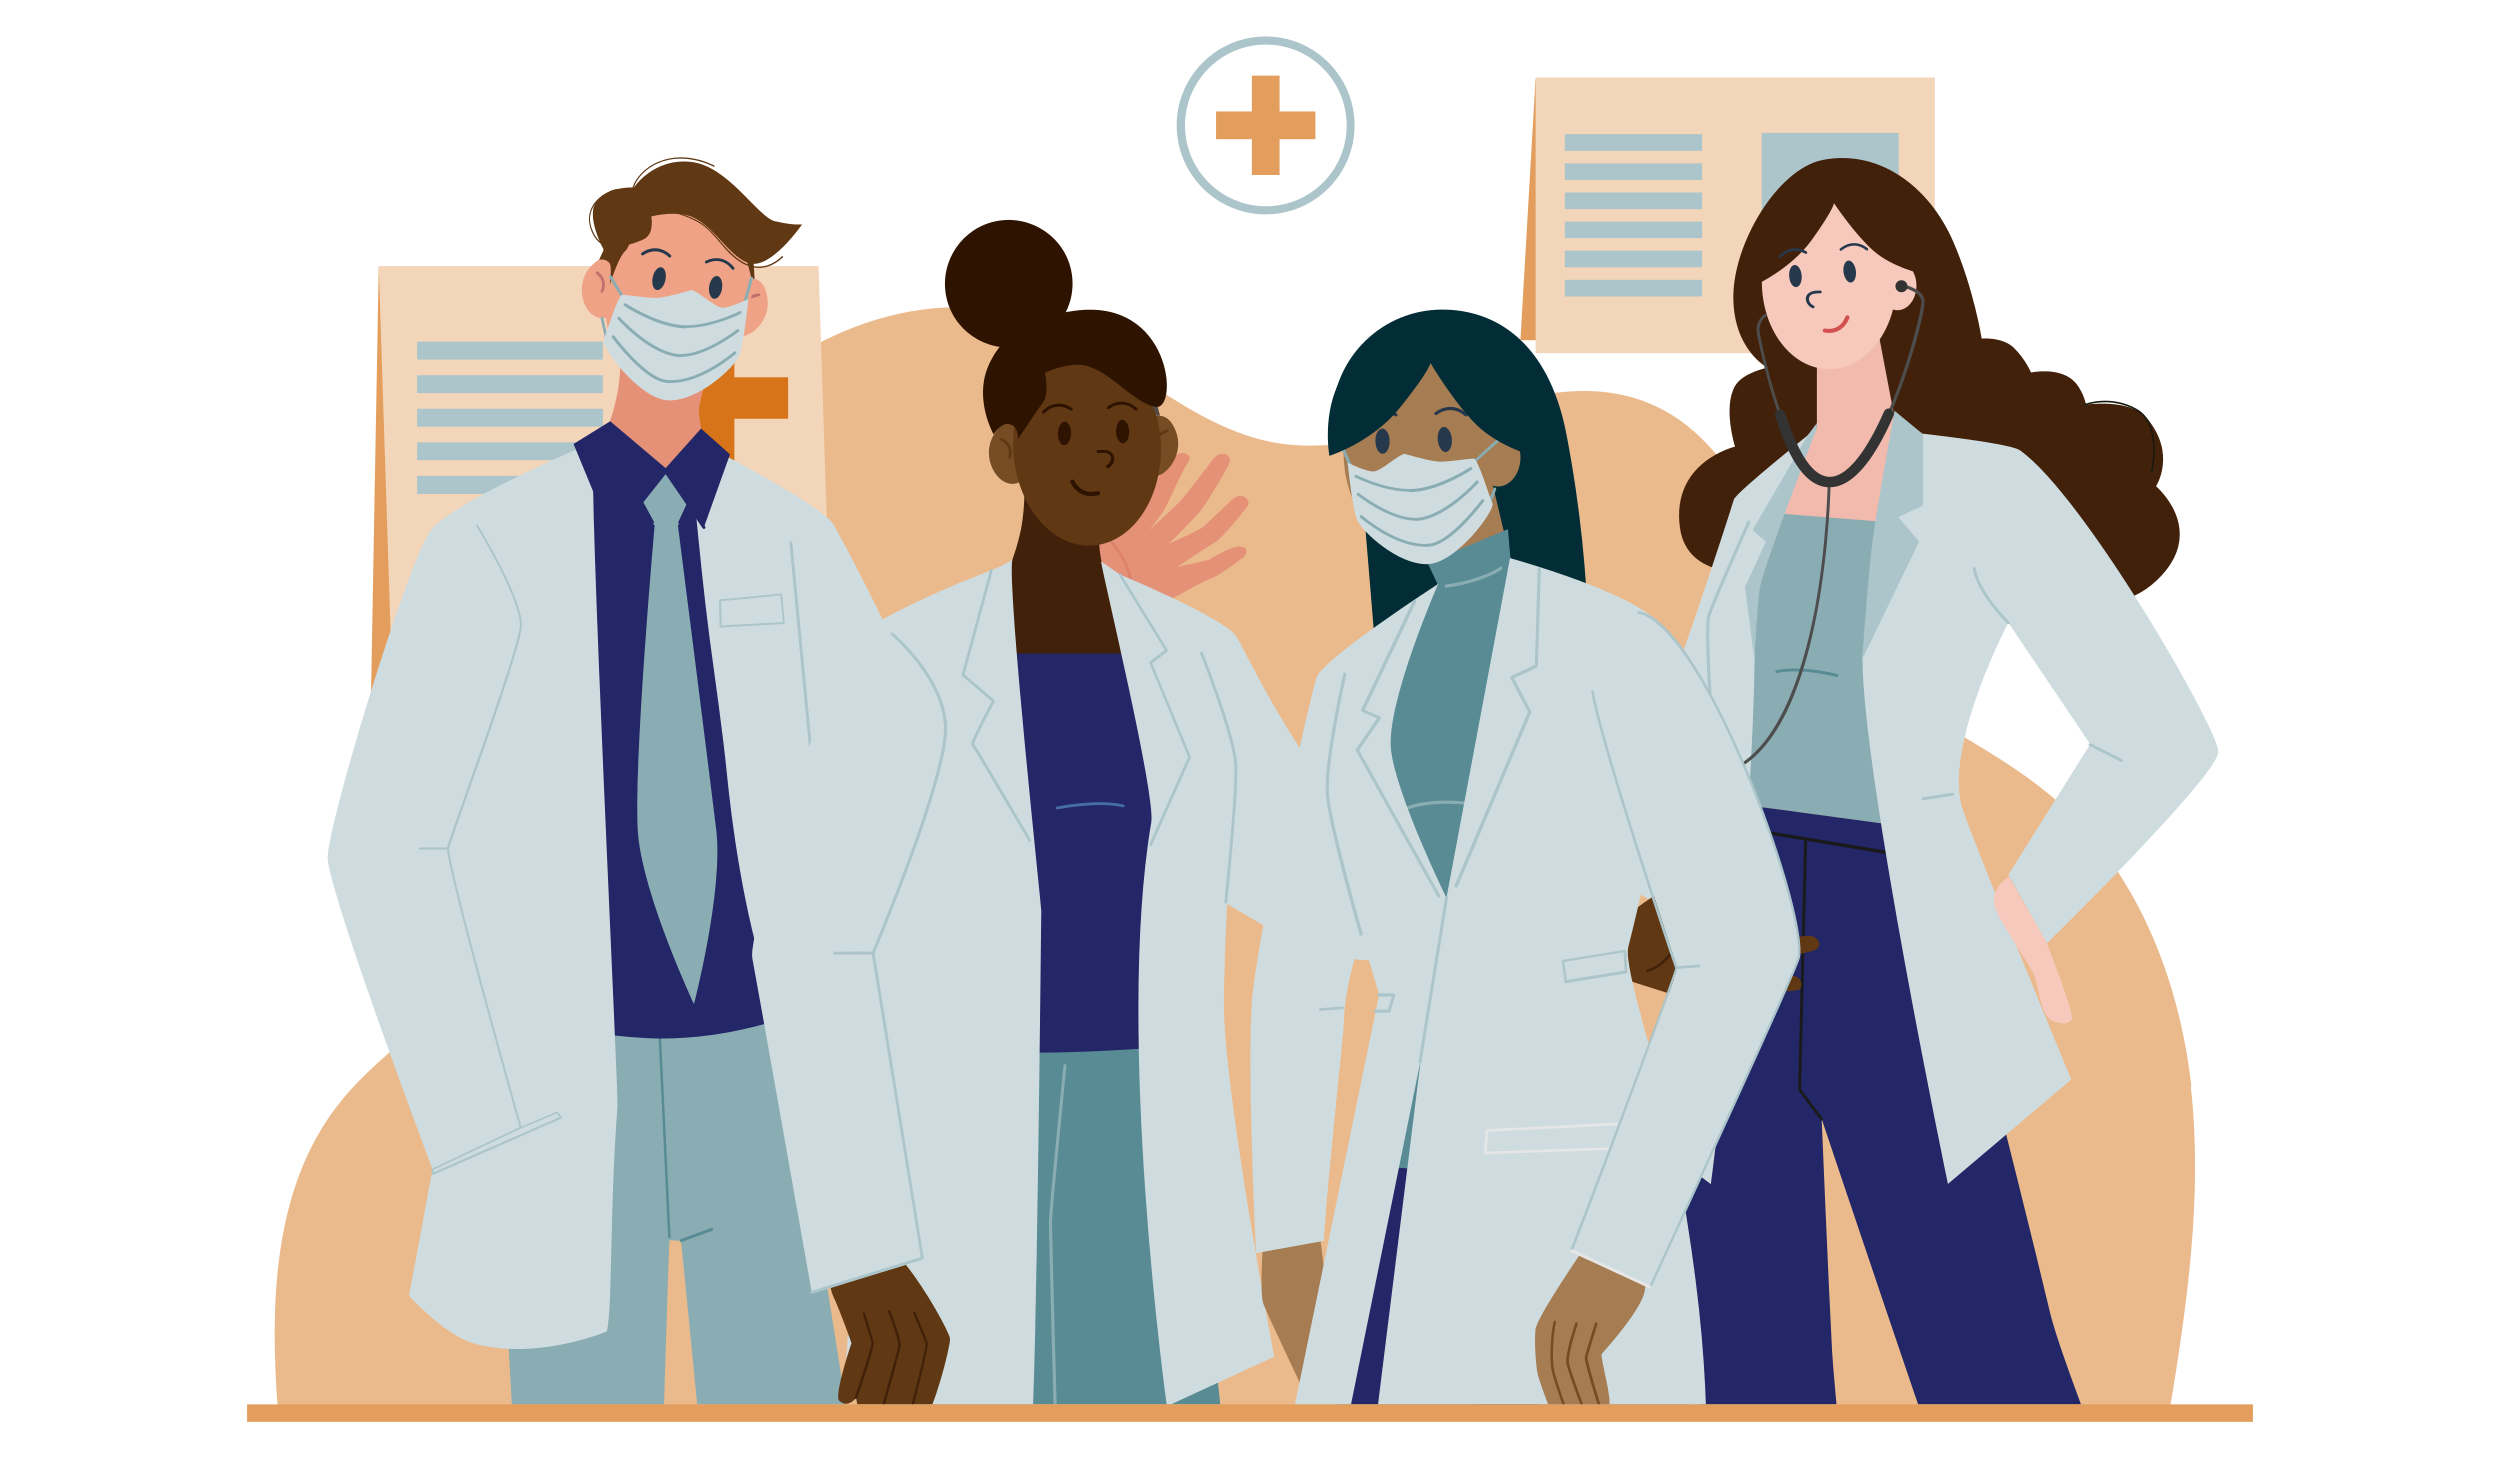 <?xml version="1.0" encoding="UTF-8"?> <svg xmlns="http://www.w3.org/2000/svg" xmlns:xlink="http://www.w3.org/1999/xlink" id="Layer_1" version="1.1" viewBox="0 0 1200 700"><defs><style> .st0 { fill: none; } .st1 { fill: #603813; } .st2 { fill: #dd8468; } .st3 { fill: gray; } .st4 { fill: #e59177; } .st5 { fill: #d35050; } .st6 { fill: #e6e6e6; } .st7 { fill: #d77419; } .st8 { fill: #efa286; } .st9 { fill: #f2baad; } .st10 { fill: #a67c52; } .st11 { fill: #534741; } .st12 { fill: #ebba8c; } .st13 { fill: #232667; } .st14 { fill: #4d4d4d; } .st15 { fill: #466da5; } .st16 { fill: #c1706c; } .st17 { fill: #c1e5e1; } .st18 { clip-path: url(#clippath-1); } .st19 { clip-path: url(#clippath-3); } .st20 { clip-path: url(#clippath-4); } .st21 { clip-path: url(#clippath-2); } .st22 { clip-path: url(#clippath-7); } .st23 { clip-path: url(#clippath-6); } .st24 { clip-path: url(#clippath-5); } .st25 { fill: #fff; } .st26 { fill: #588b94; } .st27 { fill: #181a0f; } .st28 { fill: #022d36; } .st29 { fill: #2d1300; } .st30 { fill: #8aadb4; } .st31 { fill: #754c24; } .st32 { fill: #26384c; } .st33 { fill: #f3d5ba; } .st34 { fill: #293462; } .st35 { fill: #e39e5e; } .st36 { fill: #f7c9bc; } .st37 { fill: #42210b; } .st38 { fill: #abc5ca; } .st39 { fill: #cfdcdf; } .st40 { fill: #333; } .st41 { fill: #1a1a1a; } .st42 { clip-path: url(#clippath); } </style><clipPath id="clippath"><rect class="st0" x="118.6" y="17.5" width="962.8" height="656.6"></rect></clipPath><clipPath id="clippath-1"><rect class="st0" x="118.6" y="17.5" width="962.8" height="656.6"></rect></clipPath><clipPath id="clippath-2"><rect class="st0" x="118.6" y="17.5" width="962.8" height="656.6"></rect></clipPath><clipPath id="clippath-3"><rect class="st0" x="118.6" y="17.5" width="962.8" height="656.6"></rect></clipPath><clipPath id="clippath-4"><rect class="st0" x="118.6" y="17.5" width="962.8" height="656.6"></rect></clipPath><clipPath id="clippath-5"><rect class="st0" x="118.6" y="17.5" width="962.8" height="656.6"></rect></clipPath><clipPath id="clippath-6"><rect class="st0" x="118.6" y="17.5" width="962.8" height="656.6"></rect></clipPath><clipPath id="clippath-7"><rect class="st0" x="118.6" y="17.5" width="962.8" height="656.6"></rect></clipPath></defs><path class="st12" d="M1051.9,521.8c-5.8-52.2-26.5-104.6-66.3-138.8-32.7-28.1-76.4-42.6-104.8-75.1-31.6-36.2-42.5-92.5-86-112.9-56.3-26.4-120.8,27.9-182.1,17.6-43-7.3-74.8-44.8-116.1-59-56.9-19.6-121.6,10.2-159.6,56.8-38,46.6-54.6,106.7-67.6,165.4-5.7,25.8-11.2,52.4-25.7,74.4-21.3,32.4-59.1,50.6-82.5,81.5-30.2,40-31.6,94.4-27.9,144.5l907.9,2.2c8.6-51.8,16.2-104.5,10.4-156.7h0Z"></path><path class="st38" d="M607.5,102.9c-23.5,0-42.7-19.2-42.7-42.7s19.1-42.7,42.7-42.7,42.7,19.2,42.7,42.7-19.2,42.7-42.7,42.7h0Z"></path><path class="st25" d="M646.4,60.2c0,21.5-17.4,38.8-38.8,38.8s-38.8-17.4-38.8-38.8,17.4-38.8,38.8-38.8,38.8,17.4,38.8,38.8h0Z"></path><polygon class="st35" points="631.4 53.5 614.2 53.5 614.2 36.3 600.9 36.3 600.9 53.5 583.7 53.5 583.7 66.8 600.9 66.8 600.9 84 614.2 84 614.2 66.8 631.4 66.8 631.4 53.5 631.4 53.5"></polygon><polygon class="st35" points="181.8 127.7 177.8 348.7 239.3 354.4 181.8 127.7 181.8 127.7"></polygon><polygon class="st33" points="400.4 359 189.3 359 181.8 127.7 392.9 127.7 400.4 359 400.4 359"></polygon><polygon class="st38" points="200.2 164 200.2 172.6 289.4 172.6 289.4 164 200.2 164 200.2 164"></polygon><polygon class="st38" points="200.2 188.7 289.4 188.7 289.4 180.1 200.2 180.1 200.2 188.7 200.2 188.7"></polygon><polygon class="st38" points="200.2 204.8 289.4 204.8 289.4 196.2 200.2 196.2 200.2 204.8 200.2 204.8"></polygon><polygon class="st38" points="200.2 220.9 289.4 220.9 289.4 212.3 200.2 212.3 200.2 220.9 200.2 220.9"></polygon><polygon class="st38" points="200.2 237.1 289.4 237.1 289.4 228.4 200.2 228.4 200.2 237.1 200.2 237.1"></polygon><polygon class="st17" points="327.3 267.5 327.3 276.2 378.5 276.2 378.5 267.5 327.3 267.5 327.3 267.5"></polygon><polygon class="st17" points="327.3 292.3 378.5 292.3 378.5 283.7 327.3 283.7 327.3 292.3 327.3 292.3"></polygon><polygon class="st17" points="327.3 308.4 378.5 308.4 378.5 299.8 327.3 299.8 327.3 308.4 327.3 308.4"></polygon><polygon class="st17" points="327.3 324.5 378.5 324.5 378.5 315.9 327.3 315.9 327.3 324.5 327.3 324.5"></polygon><polygon class="st17" points="327.3 340.6 378.5 340.6 378.5 332 327.3 332 327.3 340.6 327.3 340.6"></polygon><polygon class="st7" points="378.3 181.1 352.5 181.1 352.5 155.4 332.6 155.4 332.6 181.1 306.9 181.1 306.9 201 332.6 201 332.6 226.7 352.5 226.7 352.5 201 378.3 201 378.3 181.1 378.3 181.1"></polygon><polygon class="st17" points="206 276.2 206 278.5 216.3 278.5 216.3 276.2 206 276.2 206 276.2"></polygon><polygon class="st17" points="206 291.1 216.3 291.1 216.3 288.8 206 288.8 206 291.1 206 291.1"></polygon><polygon class="st17" points="206 303.8 216.3 303.8 216.3 301.5 206 301.5 206 303.8 206 303.8"></polygon><polygon class="st17" points="206 316.4 216.3 316.4 216.3 314.1 206 314.1 206 316.4 206 316.4"></polygon><polygon class="st17" points="206 329.1 216.3 329.1 216.3 326.8 206 326.8 206 329.1 206 329.1"></polygon><polygon class="st17" points="206 341.7 216.3 341.7 216.3 339.4 206 339.4 206 341.7 206 341.7"></polygon><path class="st17" d="M296.2,271.6h-63.1c-2.2,0-4.1,1.8-4.1,4.1v1c0,2.2,1.8,4.1,4.1,4.1h63.1c2.2,0,4.1-1.8,4.1-4.1v-1c0-2.2-1.8-4.1-4.1-4.1h0Z"></path><path class="st17" d="M296.2,284.3h-63.1c-2.2,0-4.1,1.8-4.1,4.1v1c0,2.2,1.8,4.1,4.1,4.1h63.1c2.2,0,4.1-1.8,4.1-4.1v-1c0-2.2-1.8-4.1-4.1-4.1h0Z"></path><path class="st17" d="M296.2,297.1h-63.1c-2.2,0-4.1,1.8-4.1,4.1v1c0,2.2,1.8,4.1,4.1,4.1h63.1c2.2,0,4.1-1.8,4.1-4.1v-1c0-2.2-1.8-4.1-4.1-4.1h0Z"></path><path class="st17" d="M296.2,309.9h-63.1c-2.2,0-4.1,1.8-4.1,4.1v1c0,2.2,1.8,4.1,4.1,4.1h63.1c2.2,0,4.1-1.8,4.1-4.1v-1c0-2.2-1.8-4.1-4.1-4.1h0Z"></path><path class="st17" d="M296.2,322.7h-63.1c-2.2,0-4.1,1.8-4.1,4.1v1c0,2.2,1.8,4.1,4.1,4.1h63.1c2.2,0,4.1-1.8,4.1-4.1v-1c0-2.2-1.8-4.1-4.1-4.1h0Z"></path><path class="st17" d="M296.2,335.4h-63.1c-2.2,0-4.1,1.8-4.1,4.1v1c0,2.2,1.8,4.1,4.1,4.1h63.1c2.2,0,4.1-1.8,4.1-4.1v-1c0-2.2-1.8-4.1-4.1-4.1h0Z"></path><polygon class="st35" points="737.1 37.2 729.8 163.3 747.4 163.3 737.1 37.2 737.1 37.2"></polygon><polygon class="st33" points="928.7 169.5 737.1 169.5 737.1 37.2 928.7 37.2 928.7 169.5 928.7 169.5"></polygon><polygon class="st38" points="751.1 64.4 751.1 72.4 817 72.4 817 64.4 751.1 64.4 751.1 64.4"></polygon><polygon class="st38" points="751.1 86.4 817 86.4 817 78.4 751.1 78.4 751.1 86.4 751.1 86.4"></polygon><polygon class="st38" points="751.1 100.4 817 100.4 817 92.4 751.1 92.4 751.1 100.4 751.1 100.4"></polygon><polygon class="st38" points="751.1 114.3 817 114.3 817 106.4 751.1 106.4 751.1 114.3 751.1 114.3"></polygon><polygon class="st38" points="751.1 128.3 817 128.3 817 120.3 751.1 120.3 751.1 128.3 751.1 128.3"></polygon><polygon class="st38" points="751.1 142.3 817 142.3 817 134.3 751.1 134.3 751.1 142.3 751.1 142.3"></polygon><polygon class="st38" points="911.4 142.9 845.6 142.9 845.6 63.8 911.4 63.8 911.4 142.9 911.4 142.9"></polygon><g class="st42"><g><path class="st25" d="M359.3,434.1s2.2,62.4,16.6,70.8c14.4,8.5,98,36.4,98,36.4l-49.4-104.7-65.2-2.5h0Z"></path><path class="st30" d="M243.3,508.8s-2.6,75.8-.2,119.7c2.4,43.9,8.5,142.4,7.8,167.7-.6,25.3-4.3,197.7-4.3,197.7,0,0,22,8.8,33.8,10.2,11.8,1.4,34-6.7,34-6.7,0,0,3.7-200.1,2.9-235.4-.8-35.3,4-166.7,4-166.7l5.6.3s12.4,123.8,16.1,168.5c3.6,44.7,9.9,230.7,9.9,230.7,0,0,19.9,11,35.7,11.1,15.8,0,36.8-9.6,36.8-9.6,0,0-10.2-224.6-10.7-253.7-.5-29.2-39.9-259.1-39.9-259.1l-15.3-27.4-97.4,33.8-18.8,19h0Z"></path></g></g><path class="st26" d="M326.8,596.2c-.2,0-.5-.2-.5-.5,0-.4,0-.7.4-.9l14.8-5.4c.3-.1.7,0,.7.5,0,.4,0,.7-.4.9l-14.8,5.4c0,0-.1,0-.2,0h0Z"></path><path class="st26" d="M321.3,594.4c-.3,0-.5-.3-.6-.6l-4.6-96.1c0-.4.2-.7.6-.7.3,0,.6.3.6.6l4.6,96.1c0,.4-.2.7-.6.7h0Z"></path><path class="st13" d="M284.9,214.5l-15.6,15.8v263.4s30,4.8,48.3,4.8c34.2,0,61.3-10.9,61.3-10.9,0,0-26.1-64.7-25.7-89.1.3-21,28.5-75.5,28.5-75.5l-49.7-95.4-26.4-3.9-20.7-9.1h0Z"></path><path class="st39" d="M284.9,214.5l-2.9-1.1s-64.4,27.2-75.3,41.3c-10.9,14.1-51,145.3-49.4,158.1,2.8,22.3,50.3,148.5,50.3,148.5-3,16.7-11.3,60.7-11.3,60.7,0,0,17.2,18.8,30.6,22.7,30.1,8.8,64.4-5.6,64.4-5.6,2.8-12.1,1.2-57.8,5.1-108,.5-7.1-14.2-301.8-11.5-316.5h0Z"></path><path class="st8" d="M299.3,129.2s-6.3-12.3-16.2-.7,1.1,32.4,13,20.8c12-11.6,3.2-20.1,3.2-20.1h0Z"></path><path class="st16" d="M288.9,140.5c0,0-.2,0-.3,0-.3-.2-.5-.6-.3-.9,1.4-3.1.7-6-2-8-.3-.2-.4-.7-.2-1s.7-.4,1-.2c3.2,2.4,4.1,6,2.5,9.7-.1.2-.4.4-.6.4h0Z"></path><path class="st8" d="M354.4,135.2s12-7,14,8.1c2.1,15.1-18.3,26.8-22.2,10.5-3.9-16.2,8.1-18.6,8.1-18.6h0Z"></path><path class="st16" d="M355.3,151.9h0c-.4,0-.7-.3-.7-.7.3-5.6,3.8-9.5,9.5-10.4.4,0,.7.2.8.6s-.2.7-.6.8c-5,.8-8.1,4.1-8.3,9.1,0,.4-.3.7-.7.7h0Z"></path><path class="st4" d="M327.4,225.3l11.4-9.1s-4.2-16.9-3.2-21.1c1.1-4.2,6-26.1,6-26.1l-43.7-6s.7,14.8-1.8,27.1c-2.5,12.3-7.8,23.6-7.8,23.6l8,11.5h31,0Z"></path><path class="st8" d="M360.2,146.9c-3.7,25.5-22.1,44-41.2,41.3-19.1-2.7-31.5-25.7-27.9-51.2,3.7-25.5,22.1-44,41.2-41.3,19.1,2.7,31.5,25.7,27.9,51.2h0Z"></path><polygon class="st1" points="360.7 133.6 357 118.9 361.2 117.1 362.2 133.9 360.7 133.6 360.7 133.6"></polygon><path class="st4" d="M513.6,283.4s-.4-20.5,5.9-32.3c5.6-10.4,8.2-20.2,9.7-20.8,3.7-1.6,9.7.7,2.8,17.4-.8,1.8-2.1,8.3-2.1,8.3,0,0,20.7-16.3,22.6-20.8s9.7-14.6,11.6-16.4c3.3-3.1,9.1-.5,6.1,3.2-1.1,1.3-8.3,16.3-10.1,20.3-1.8,4-8.6,12.3-8.6,12.3,0,0,14.6-13.2,16.4-15.6.8-1.1,11.1-14,14.2-18.4,3.5-4.9,10.4-2.8,7.6,2.8-1.6,3.1-10.5,18.1-13.2,21.5-2.7,3.4-15.3,16-15.3,16,0,0,14.9-6.4,16.7-8.3s9.6-8.9,13.2-12.5c4.9-4.9,9.3.1,8,2.3s-12.8,16.3-15.7,17.8-18.1,11.8-18.1,11.8c0,0,14-2.8,15.3-3.5s10.4-6.6,15-6.1c4.5.5,2.3,4.8,1,5.4s-11.3,8.7-15.7,10-47.8,26.4-47.8,26.4l-19.5-20.7h0Z"></path><path class="st2" d="M540.7,291.7c0,0-.2,0-.3,0-.3-.2-.5-.6-.3-.9,8-17.4-10.1-33.1-10.2-33.2-.3-.2-.3-.7,0-1,.2-.3.7-.3,1,0,.2.2,19,16.5,10.6,34.8-.1.2-.4.4-.6.4h0Z"></path><path class="st39" d="M509.8,276.1l-68.6,58.8c-17.9-40.7-38.5-78.6-41.1-83.1-5.7-9.5-62-38.4-62-38.4l-7.4,3.2c1.2,8.4,2.1,16.8,2.9,25.2,2.1,21.5,4.2,43,7,64.4,2.9,22,6.2,44,8.4,66.1,2,20,7.5,65.1,20.1,102.9l55.3-38.7-1.2-50.3c6.4,7.9,13.7,15.1,20,16.3,18.1,3.5,95.8-97.2,95.8-97.2l-29.2-29.2h0Z"></path><path class="st38" d="M390.7,377.1c-.4,0-.7-.3-.7-.6l-11.1-116c0-.4.2-.7.6-.8.4,0,.7.2.8.6l11.1,116c0,.4-.2.7-.6.8h0Z"></path><path class="st30" d="M314.3,251.3s-10.7,119.3-8,149.5c2.8,30.2,26.8,81.2,26.8,81.2,0,0,14.2-54.5,10.7-83.6-3.5-29.2-18.5-147-18.5-147l-5.8-9.2-5.2,9.2h0Z"></path><path class="st30" d="M306.3,236.5l8,14.7s3.8-2.2,5.9-1.6c2.1.7,5.1,1.6,5.1,1.6l8.1-17.5-13.5-8.4-13.5,11.2h0Z"></path><path class="st30" d="M325.3,252c-.1,0-.3,0-.4-.1-5.2-4-9.9-.2-10.1,0-.3.2-.7.2-1,0-.2-.3-.2-.7,0-1,0,0,5.8-4.6,11.8,0,.3.2.4.7.1,1-.1.2-.3.3-.6.3h0Z"></path><path class="st1" d="M287.5,124.7s3.3-.9,5.2,1.8c1.1,1.7,0,10.1,0,10.1,0,0,4.1-13.2,7.4-16.1,3.3-2.9,4.2-15.3,4.2-15.3l-6.6-2.4-10.1,21.8h0Z"></path><path class="st1" d="M372.2,106.3c-8.6-2-22.5-26.7-40.6-28.6-18.1-1.9-27.3,12.3-27.3,12.3,0,0-11.9-.8-17.8,6.4s3.5,23.9,3.5,23.9c0,0,15.9-3.1,20-6.1,4.1-3,2.6-10.3,2.6-10.3,0,0,9.1-2.4,16.7-.7,12.5,2.8,19.8,19.8,30.2,23.1,10.4,3.4,25.5-18.6,25.5-18.6,0,0-4.2.6-12.8-1.5h0Z"></path><polygon class="st13" points="292.9 202.2 319.5 224.7 336.5 205.7 350.4 218.1 337.8 253.3 319.4 226.6 294.1 258.6 275.3 213.1 292.9 202.2 292.9 202.2"></polygon><path class="st13" d="M294.1,259.3c-.2,0-.3,0-.4-.2-.3-.2-.3-.7-.1-1l25.4-32.1c.1-.2.3-.3.6-.3.2,0,.4.1.6.3l18.3,26.8c.2.3.1.7-.2,1-.3.2-.7.1-1-.2l-17.8-26-24.8,31.3c-.1.2-.3.3-.5.3h0Z"></path><path class="st1" d="M375.8,123c-.1-.1-.4-.1-.5,0-3.1,3.1-6.9,4.8-10.6,5-4.9.2-10-2.5-15.2-8-1.2-1.3-2.3-2.6-3.5-3.9-2.7-3.2-5.6-6.5-9.1-8.9-1.7-1.2-3.7-2.2-6.4-3.3-2.6-1.1-6-2.3-9.7-2.6-3.7-.2-7.1.7-9.6,2.5-.2.1-.2.3,0,.5s.3.2.5,0c2.4-1.8,5.6-2.6,9.2-2.4,3.5.2,6.9,1.5,9.4,2.5,2.6,1.1,4.6,2.1,6.2,3.2,3.5,2.3,6.3,5.6,9,8.8,1.1,1.3,2.3,2.7,3.5,4,5.1,5.5,10.3,8.2,15.3,8.2h.4c3.9-.1,7.8-1.9,11.1-5.1.1-.1.1-.4,0-.5h0Z"></path><path class="st1" d="M342.5,80.1c.2,0,.4,0,.5-.2,0-.2,0-.4-.2-.5-6.4-3.1-13-4.4-19.1-3.7-6.9.7-13.1,4-17.1,8.9-1.7,2.1-2.8,4.3-3.3,6.5,0,.2,0,.4.3.4h0c.2,0,.3-.1.3-.3.5-2.1,1.5-4.2,3.1-6.2,3.9-4.8,9.9-8,16.6-8.7,6-.6,12.5.6,18.8,3.6h0Z"></path><path class="st1" d="M293,91.7c-2.9,1.2-5.4,3-7.2,5.1-2,2.4-3.1,5.4-3.1,8.3,0,1.9.4,3.8,1.3,6s3,5.9,6.7,6.9h0c.2,0,.3-.1.3-.3,0-.2,0-.4-.2-.4-3.5-.9-5.4-4.4-6.3-6.5-.9-2.1-1.3-3.9-1.3-5.7,0-2.7,1.1-5.5,2.9-7.8,1.7-2.1,4.1-3.8,6.9-5,1.6-.7,5.7-2,8.6.2.2.1.4,0,.5,0,.1-.2,0-.4,0-.5-3.2-2.4-7.6-1-9.3-.3h0Z"></path><path class="st32" d="M319.4,134.4c-.6,3-2.5,5.1-4.2,4.8-1.7-.4-2.5-3.1-1.9-6.1s2.5-5.1,4.2-4.8c1.7.4,2.5,3.1,1.9,6.1h0Z"></path><path class="st32" d="M346.6,138.4c-.4,3-2.2,5.3-3.9,5-1.7-.2-2.7-2.9-2.3-5.9.4-3,2.2-5.3,3.9-5,1.7.2,2.7,2.9,2.3,5.9h0Z"></path><path class="st32" d="M333.4,153.5c-.3,0-.5-.2-.7-.4-.1-.4,0-.8.4-.9,1-.4,1.8-1,2.3-1.8.5-.8.5-1.8.2-2.6-.5-.9-1.6-1.4-2.2-1.5-.7-.2-1.4-.3-2.2-.4-.3,0-.7,0-1-.1-.4,0-.7-.4-.6-.8s.4-.6.8-.6c.3,0,.6,0,.9.1.8,0,1.6.2,2.4.4,1.4.4,2.5,1.2,3.1,2.2.6,1.2.6,2.7-.2,3.9-.6,1-1.7,1.9-3,2.4,0,0-.2,0-.2,0h0Z"></path><path class="st32" d="M321.6,123.7c-.2,0-.3,0-.5-.2-3.6-3.4-8.2-3.8-12.3-1-.3.2-.7.1-1-.2s-.1-.7.2-1c4.6-3.2,9.9-2.8,14,1.1.3.3.3.7,0,1-.1.1-.3.2-.5.2h0Z"></path><path class="st5" d="M325.6,165.4c-5.2,0-9.2-3-10.7-8.3-.2-.6.2-1.1.7-1.3.6-.2,1.1.2,1.3.7,1.4,4.7,5,7.2,9.8,6.7.6,0,1.1.4,1.1.9,0,.6-.4,1.1-.9,1.1-.4,0-.8,0-1.2,0h0Z"></path><path class="st32" d="M351.8,129.5c-.2,0-.4,0-.5-.3-3.1-4-7.6-5-12-2.8-.3.2-.8,0-.9-.3s0-.8.3-.9c5.1-2.5,10.2-1.3,13.7,3.2.2.3.2.7-.1,1-.1,0-.3.1-.4.1h0Z"></path><path class="st30" d="M291.5,165h0c-.3,0-.5-.2-.6-.5l-2.6-11.6c0-.4.2-.7.5-.8.4,0,.7.2.8.5l2.1,9.5,7.6-17.5-6.9-11.4c-.2-.3,0-.8.2-1s.8,0,1,.2l7,11.7c.1.2.1.4,0,.6l-8.6,19.8c-.1.3-.4.4-.6.4h0Z"></path><path class="st30" d="M357,147.8c0,0-.1,0-.2,0-.4,0-.6-.5-.5-.9l3.7-13.5c0-.4.5-.6.9-.5.4,0,.6.5.5.9l-3.7,13.5c0,.3-.4.5-.7.5h0Z"></path><path class="st39" d="M331.3,139.3c2.8-.7,11.7,8.4,15.6,8.4s12.3-4.2,12.3-4.2c0,0-2.2,23.6-5,28.5-2.8,4.9-18.6,20.2-32.9,20.2-14.3,0-33-26.2-31.6-29.1,1.4-2.9,6.9-21.5,9-21.6,2.1,0,11.9,1.6,16.4,1.5,4.5-.2,12.2-2.5,16.3-3.6h0Z"></path><path class="st30" d="M329.7,157.6c-1,0-2,0-3-.1-12.9-1.3-26.4-10.2-27-10.6-.3-.2-.4-.6-.2-1,.2-.3.6-.4,1-.2.1,0,13.8,9.1,26.3,10.3,12.5,1.2,28-6.5,28.2-6.6.3-.2.8,0,.9.3.2.3,0,.8-.3.9-.6.3-13.7,6.8-25.9,6.8h0Z"></path><path class="st30" d="M326.9,171.4c-.9,0-1.8,0-2.7-.2-13.3-2.1-27.2-17.4-27.7-18-.3-.3-.2-.7,0-1,.3-.3.7-.2,1,0,.1.2,14.1,15.6,26.9,17.6,12,1.9,29.2-11.5,29.3-11.7.3-.2.7-.2,1,.1s.2.7-.1,1c-.7.5-15.5,12.1-27.7,12.1h0Z"></path><path class="st30" d="M322.3,183.9c-1,0-2,0-2.9-.2-10.6-1.4-25-20.8-25.6-21.6-.2-.3-.2-.7.1-1s.7-.2,1,.1c.1.2,14.7,19.7,24.7,21.1,14.7,2,32.6-13.3,32.7-13.5.3-.2.7-.2,1,0s.2.7,0,1c-.7.6-16.3,14-30.9,14h0Z"></path><path class="st38" d="M208.1,561.6v1.1l60.5-26.5-1.5-1.7-17.1,7.2-42,19.9h0ZM207.6,563.8c0,0-.2,0-.2,0-.1,0-.2-.2-.2-.4v-2.1c0-.2.1-.3.3-.4l41.9-19.9c-2.6-9.1-36.2-128.3-34.8-134.4.5-1.9,3.8-11.3,8.4-24.3,10.3-29.1,25.8-73,26.5-81.7.9-12.4-20.8-48-21-48.3-.1-.2,0-.5.2-.6.2-.1.5,0,.6.2.9,1.5,22.1,36.2,21.2,48.9-.6,8.8-16.2,52.8-26.5,82-4.4,12.5-7.9,22.4-8.4,24.2-1.1,4.7,22.1,89.3,34.7,133.8l16.9-7.2c.2,0,.4,0,.5.1l2.1,2.5c0,.1.1.3,0,.4s-.1.3-.3.3l-61.7,27.1c0,0-.1,0-.2,0h0Z"></path><path class="st38" d="M346.1,288.6l.3,11.6,29.4-1.6-1.2-12.8-28.5,2.8h0ZM345.9,301.2c-.1,0-.2,0-.3-.1,0,0-.1-.2-.2-.3l-.3-12.6c0-.2.2-.4.4-.5l29.4-2.8c.1,0,.2,0,.3.1,0,0,.2.2.2.3l1.3,13.7c0,.1,0,.2-.1.3,0,0-.2.2-.3.2l-30.4,1.7h0,0Z"></path><path class="st38" d="M215,407.8h-13.5c-.3,0-.5-.2-.5-.5s.2-.5.5-.5h13.5c.3,0,.5.2.5.5s-.2.5-.5.5h0Z"></path><path class="st36" d="M682.5,284.3s-14.3-16.9-13.6-21.1c.8-4.1,8.1-1.5,9.4,0s13.9,17.6,13.9,17.6l-9.8,3.5h0Z"></path><path class="st36" d="M671.1,309.5s18.8,15.3,26.8,20.3c7.9,5,10.1,3,10.1,3l11.8-14.4-6-19.7-22.4-13-16.4,9.5-3.8,14.4h0Z"></path><path class="st37" d="M848.4,176.5s-16.4-8.4-16.4-34,21.1-61.3,42.8-65.7c26.4-5.3,51,12,62.8,39.3,9.9,22.8,13.6,46.4,13.6,46.4,0,0,10-.9,15.5,4.5s8.2,11.8,8.2,11.8c0,0,12.7-2.7,20,3.6,4.9,4.3,6.4,11.8,6.4,11.8,0,0,21.2-3,29.1,6.4,14.6,17.3,4.5,32.8,4.5,32.8,0,0,23.7,20,2.7,42.8-26.3,28.6-62.8,1.8-62.8,1.8,0,0-24.6,34.6-73.7,31.9-49.1-2.7-59.2-35.5-59.2-35.5,0,0-31.9,4.4-35.5-20.9-4.5-31.9,26.4-39.1,26.4-39.1,0,0-5.9-18.8,0-29.1,3.6-6.4,15.5-8.8,15.5-8.8h0Z"></path><polygon class="st9" points="872.1 153.5 872.1 205.3 842.1 257.2 920.3 258.1 899.4 148 872.1 153.5 872.1 153.5"></polygon><path class="st36" d="M910.3,135.3c0,23.1-14.5,41.9-32.3,41.9s-32.3-18.7-32.3-41.9,14.5-41.9,32.3-41.9,32.3,18.7,32.3,41.9h0Z"></path><path class="st36" d="M919.9,137.1c0,6.5-4.1,11.8-9.1,11.8s-9.1-5.3-9.1-11.8,4.1-11.8,9.1-11.8,9.1,5.3,9.1,11.8h0Z"></path><path class="st37" d="M842.1,137.1s17.3-7.8,27.3-21.6c10.9-15.1,10.9-18,10.9-18,0,0,10,15.1,19.1,23,9.1,7.9,22.7,10.8,22.7,10.8l-11.8-31.7s-11.7-16.5-33.7-13.6c-43.7,5.8-34.6,51.1-34.6,51.1h0Z"></path><path class="st32" d="M884.9,130.8c.4,2.9,2.1,5.1,3.7,4.8s2.6-2.8,2.2-5.7-2.1-5.1-3.7-4.8-2.6,2.8-2.2,5.7h0Z"></path><path class="st32" d="M858.8,132.7c.2,2.9,1.7,5.2,3.4,5.1s2.8-2.6,2.6-5.5c-.2-2.9-1.7-5.2-3.4-5.1s-2.8,2.6-2.6,5.5h0Z"></path><path class="st32" d="M870.2,148c.3,0,.5-.1.7-.4.2-.3,0-.7-.3-.9-.9-.4-1.7-1.1-2-1.9-.4-.8-.4-1.8,0-2.5.5-.9,1.6-1.2,2.2-1.3.7-.1,1.4-.2,2.1-.2.3,0,.6,0,.9,0,.4,0,.6-.3.6-.7,0-.4-.3-.6-.7-.6-.3,0-.6,0-.9,0-.8,0-1.6,0-2.4.2-1.4.3-2.5,1-3.1,1.9-.7,1.1-.7,2.5,0,3.8.5,1,1.4,1.9,2.6,2.5,0,0,.2,0,.2,0h0Z"></path><path class="st32" d="M883.5,120.4c.2,0,.3,0,.5-.2,3.7-3,8.1-3.1,11.7-.1.3.2.7.2.9,0,.2-.3.2-.7,0-.9-4.2-3.4-9.2-3.3-13.4.1-.3.2-.3.7,0,.9.1.2.3.2.5.2h0Z"></path><path class="st5" d="M876.9,159.8c4.9.4,8.9-2.2,10.8-7.1.2-.5,0-1.1-.6-1.3-.5-.2-1.1,0-1.3.6-1.7,4.4-5.2,6.5-9.8,5.7-.5,0-1,.3-1.1.8,0,.5.3,1.1.8,1.1.4,0,.8.1,1.2.1h0Z"></path><path class="st32" d="M854.4,123.9c.2,0,.4,0,.5-.2,3.2-3.6,7.5-4.3,11.6-1.9.3.2.7,0,.9-.2.2-.3,0-.7-.2-.9-4.6-2.7-9.6-1.9-13.2,2.1-.2.3-.2.7,0,.9.1,0,.2.2.4.2h0Z"></path><g class="st18"><g><path class="st30" d="M851.2,246.3l92.8,7.3-18.2,144.7-88.3-11.8s-6.8-85.1-5.5-99.2c2-21,19.1-41,19.1-41h0Z"></path><path class="st13" d="M925.8,398.3l-73.7-10-14.6-1.8s-33.9,82.8-37.9,121c-4,38.2,22.4,201.1,26.1,263,3.6,61.9,17.3,157.5,17.3,157.5,0,0,24.6,11.8,36.4,10.9s29.1-10.9,29.1-10.9c0,0-27.3-245.7-29.1-279.4-1.8-33.7-5-111.5-5-111.5,0,0,56,167,71.5,209.8,15.5,42.8,83.3,200.1,83.3,200.1,0,0,30.6,5.3,44.2,0,13.6-5.3,22.7-29.9,22.7-29.9,0,0-102.5-246.9-112-286.7-16.4-69.2-58.3-232.1-58.3-232.1h0Z"></path></g></g><path class="st41" d="M874.3,537.8c-.2,0-.5,0-.6-.3l-10.4-14.1c0-.1-.2-.3-.2-.5l2.9-119.2c0-.4.3-.7.7-.7h0c.4,0,.7.4.7.8l-2.9,119,10.3,13.9c.2.3.2.8-.2,1.1-.1,0-.3.1-.4.1h0Z"></path><path class="st41" d="M911.2,410.9h-.1l-81.8-13.6c-.4,0-.7-.5-.6-.9,0-.4.5-.7.9-.6l81.8,13.5c.4,0,.7.5.6.9,0,.4-.4.6-.7.6h0Z"></path><path class="st39" d="M964,298.9l39.3,58.3-39.3,62.7,18.5,32.9s82.5-80.7,82.3-92-64.7-123.2-95.3-144.7c-5.4-3.8-57.3-9.1-57.3-9.1,0,0-18.2,101-18.2,109.2,0,55.5,41,252.1,41,252.1l59.2-50.1s-50.4-121.9-52.8-132c-7.3-30.9,22.7-87.5,22.7-87.5h0Z"></path><path class="st38" d="M909.4,197.1s-7.3,40-10,58.3c-2.7,18.2-5.5,61-5.5,61l27.3-56.4-10-11.8,11.8-5.5v-34.3l-13.6-11.2h0Z"></path><path class="st38" d="M964,299.6c-.2,0-.3,0-.5-.2-.6-.6-14.6-14.3-16.6-26.5,0-.4.2-.7.6-.8.4,0,.7.2.8.6,1.9,11.8,16,25.6,16.2,25.7.3.3.3.7,0,1-.1.1-.3.2-.5.2h0Z"></path><path class="st38" d="M1018.4,365.7c-.1,0-.2,0-.3,0l-15.2-7.7c-.3-.2-.5-.6-.3-.9.2-.3.6-.5.9-.3l15.2,7.7c.3.2.5.6.3.9-.1.2-.4.4-.6.4h0Z"></path><path class="st38" d="M923.1,384.1c-.3,0-.6-.2-.7-.6,0-.4.2-.7.6-.8l14.2-2.2c.4,0,.7.2.8.6,0,.4-.2.7-.6.8l-14.2,2.2h-.1Z"></path><path class="st39" d="M872.1,205.3s-30.3,71.9-30,81c2.7,103.8-20.9,282.1-20.9,282.1l-37.3-28.2,41-149.3s-15.5,38.2-28.2,41.9c-12.7,3.6-101-85.5-101-85.5l35.5-42.8s53.7,56,58.7,53.5,41.4-114.5,42.3-118.1c.9-3.6,40.1-34.6,40.1-34.6h0Z"></path><path class="st38" d="M842.1,316.4l-4.5-34.6,10-21.8-6.4-5.5,26.5-45.6,4.4-5.8v2.3s-25.5,66.4-27.3,76.4c-1.2,6.5-2.7,34.6-2.7,34.6h0Z"></path><path class="st6" d="M792,376.3c-.4,0-.7-.3-.7-.7l-2.2-17.5c0-.4.2-.8.7-.8.4,0,.8.2.8.7l2.3,17.5c0,.4-.2.8-.7.8h-.1Z"></path><path class="st38" d="M824.8,391.7c-.4,0-.7-.3-.7-.7-.3-3.6-7.3-87.6-4.5-95.9,2.7-8.1,18.5-43.2,19.1-44.7.2-.4.6-.6,1-.4.4.2.5.6.4,1-.2.4-16.4,36.5-19.1,44.5-2.6,7.9,4.5,94.4,4.6,95.3,0,.4-.3.8-.7.8h0,0Z"></path><path class="st6" d="M802.9,497.3c0,0-.1,0-.2,0-.2,0-.4-.2-.5-.4l-4.5-9.1c-.2-.4,0-.8.3-1,.4-.2.8,0,1,.3l4.2,8.4,17.2-10.3,8.2-63.3-11.8-1.6c-.4,0-.7-.4-.6-.8,0-.4.4-.7.8-.6l12.5,1.7c.4,0,.7.4.7.8l-8.3,64.4c0,.2-.2.4-.4.6l-18.2,10.9c-.1,0-.2.1-.4.1h0Z"></path><path class="st26" d="M881.6,324.9c0,0-.1,0-.2,0-18.3-4.5-28.3-1.9-28.3-1.8-.4.1-.8-.1-.9-.5s.1-.8.5-.9c.4-.1,10.5-2.7,29.1,1.8.4,0,.7.5.6.9,0,.3-.4.6-.7.6h0Z"></path><path class="st27" d="M1033.1,226.8l-.7-.2c0-.2,5.2-22.6-7.1-29.6-12.4-7.1-24.6-2.3-24.7-2.3l-.3-.7c.1,0,12.6-5,25.4,2.3,12.8,7.3,7.5,30.2,7.5,30.4h0Z"></path><path class="st36" d="M709.5,330.5s-3.7-3.4-3.7-7.9,8.3-20,8.3-20c0,0-10-14.5-7.8-19.5,2.2-5,3.9-5.6,4.4-5,.6.6,9.4,13.9,11.1,17.2,1.7,3.3,4.2,14.8,4.2,14.8l-16.6,20.2h0Z"></path><path class="st36" d="M964.4,420.9s-11.1,5.6-6,16.7c5.1,11.1,17.4,27,18.5,32,2.8,12.5,4.4,18.9,8.3,20.4,7.4,2.8,8.8,0,9.3-.9,1.2-2.5-12.1-36.6-12.1-36.6l-18.1-31.5h0Z"></path><path class="st14" d="M913.2,136.4c-.4,0-.8.2-.9.6,0,.4.2.8.6.9,0,0,9.3,2,9.4,6.8.1,5.4-13.5,61.1-32.6,80.2-4,4-7.9,6-11.7,5.9-16.7-.4-29.7-51.4-33.3-71-.9-5.1,2.7-7.7,3.5-8.2-.2-.5-.3-.9-.4-1.4,0,0,0,0-.1,0,0,0-5.6,3.3-4.4,9.8.1.7,13.4,71.6,34.7,72.2h.3c4.1,0,8.3-2.1,12.5-6.3,18.7-18.6,33.2-74.2,33-81.3-.1-6-10.1-8.1-10.5-8.2h0Z"></path><path class="st14" d="M815.2,373.7c-18.6,0-42.7-10.5-71.8-31.3-27.8-19.9-50.1-42.2-50.3-42.5-.3-.3-.3-.7,0-1,.3-.3.7-.3,1,0,.2.2,22.4,22.5,50.1,42.3,25.4,18.2,60.9,37.9,85,28.6,24.1-9.3,35.9-46.4,41.6-75.8,6.1-32,6.5-62.3,6.5-62.6s.3-.7.7-.7h0c.4,0,.7.3.7.7s-.4,30.6-6.5,62.8c-8.3,43.4-22.6,69.2-42.4,76.9-4.4,1.7-9.3,2.6-14.5,2.6h0Z"></path><path class="st40" d="M878.3,233.9h-.4c-13.1-.3-20.7-18.3-25.8-33.9-.4-1.3.3-2.8,1.6-3.2,1.3-.4,2.8.3,3.2,1.6,6.8,20.6,13.5,30.2,21.2,30.5h.2c7.9,0,17.1-11.1,26-31.3.6-1.3,2.1-1.9,3.3-1.3s1.9,2.1,1.3,3.3c-10,22.8-20.3,34.3-30.7,34.3h0Z"></path><path class="st40" d="M915.6,137.4c0,1.6-1.3,2.9-2.9,2.9s-2.9-1.3-2.9-2.9,1.3-2.9,2.9-2.9,2.9,1.3,2.9,2.9h0Z"></path><path class="st3" d="M691.4,311.7c-9.2,0-16.6-7.5-16.6-16.6s7.5-16.6,16.6-16.6,16.6,7.5,16.6,16.6-7.5,16.6-16.6,16.6h0Z"></path><path class="st40" d="M700.8,295.1c0,5.2-4.2,9.4-9.4,9.4s-9.4-4.2-9.4-9.4,4.2-9.4,9.4-9.4,9.4,4.2,9.4,9.4h0Z"></path><path class="st36" d="M677.7,279.4c.6,1.6.4,4.2-.4,7-.8,2.8-4.2,5.6-4.2,5.6,0,0-3.5-1.5-4.2-4.3s3.4-11.8,5.2-11.5c1.8.3,3.2,2.1,3.6,3.2h0Z"></path><path class="st36" d="M674.5,288.6c1,1.4,1.4,3.9,1.3,6.9-.1,3-2.8,6.5-2.8,6.5,0,0-3.7-.6-5.1-3.2-1.3-2.6.4-12.3,2.3-12.5s3.6,1.3,4.2,2.2h0Z"></path><g class="st21"><g><path class="st36" d="M676,297.4c.8,1.6.9,4.1.5,7-.5,2.9-3.5,6.1-3.5,6.1,0,0-3.6-1.1-4.7-3.8-1-2.7,1.9-12.2,3.8-12.1,1.8,0,3.4,1.8,3.9,2.7h0Z"></path><path class="st26" d="M439.5,504.2s-32.5,40-19.7,86.2c8.9,32.3,6.3,193.8,4.5,216.6-1.8,22.8-9.9,179.7-9.9,179.7l45.6,3.1s38.5-186,39.2-198.9,7.7-98.4,7.7-98.4c0,0,6.7,48.7,7.1,80.1.4,31.4,2.1,210.3,2.1,210.3l47-2.3s25.6-169.2,29-209.5c3.4-40.3-26.8-269.2-26.8-269.2l-125.9,2.4h0Z"></path><path class="st30" d="M506.9,693.2c-.4,0-.7-.3-.7-.7,0-1-2.9-100-2.7-106.5.1-6.5,6.7-71.8,7-74.6,0-.4.4-.7.8-.6.4,0,.7.4.6.7,0,.7-6.8,68-6.9,74.5-.1,6.5,2.7,105.5,2.7,106.5,0,.4-.3.7-.7.7h0Z"></path></g></g><path class="st31" d="M493.1,206.8s-8.7-11.1-16.3,2.3c-7.7,13.5,7.2,32.1,16.9,18.3,9.8-13.9-.6-20.6-.6-20.6h0Z"></path><path class="st1" d="M484.8,220c0,0-.2,0-.3,0-.4,0-.6-.5-.5-.9.8-3.4-.4-6.1-3.5-7.6-.3-.2-.5-.6-.3-.9.2-.3.6-.5.9-.3,3.7,1.8,5.3,5.2,4.3,9.2,0,.3-.3.5-.6.5h0Z"></path><path class="st31" d="M549.2,202.4s10.6-9.2,15.5,5.5c4.9,14.7-13.2,30.2-20.1,14.7-6.9-15.5,4.6-20.1,4.6-20.1h0Z"></path><path class="st1" d="M553.2,218.8h0c-.4,0-.7-.2-.8-.6-.8-5.7,2.1-10.2,7.5-12.1.4-.1.8,0,.9.4s0,.8-.4.9c-4.8,1.7-7.3,5.7-6.6,10.6,0,.4-.2.7-.6.8h0Z"></path><path class="st37" d="M548.7,330.8l-17.9-51.5s-4-16.2-3-20.2c1-4,5.7-25,5.7-25l-41.8-5.7s.7,14.2-1.7,26c-2.4,11.8-7.4,22.6-7.4,22.6l-3.6,60.8,69.7-7h0Z"></path><path class="st1" d="M557.2,212.9c1.1,26.2-13.8,48.1-33.3,49-19.5.8-36.3-19.7-37.5-45.9-1.1-26.2,13.8-48.1,33.3-49,19.6-.8,36.3,19.7,37.5,45.9h0Z"></path><polygon class="st11" points="555.2 199.6 548.7 185.6 552.5 183 556.8 199.5 555.2 199.6 555.2 199.6"></polygon><path class="st29" d="M515.6,149.2c-18.3,2.5-34.5,9.7-41.5,27.2-6.4,15.8,2.8,32.1,2.8,32.1,0,0,3.5-5.2,6.6-5,5.9.3,5.1,7.3,5.1,7.3,0,0,10.5-15.8,11.8-17.3,3.5-3.8,1.2-14.6,1.2-14.6,0,0,8.6-4.1,16.5-3.8,13,.4,25.8,18.8,36.8,20.2,11,1.4,7.4-52.6-39.2-46.1h0Z"></path><path class="st29" d="M514.1,208.1c0,3.1-1.6,5.6-3.3,5.6s-3.1-2.6-3-5.7,1.6-5.6,3.3-5.6c1.7,0,3.1,2.6,3,5.7h0Z"></path><path class="st29" d="M542,207c.1,3.1-1.2,5.7-2.9,5.8-1.8,0-3.3-2.4-3.4-5.5-.1-3.1,1.2-5.7,2.9-5.8,1.7,0,3.3,2.4,3.4,5.5h0Z"></path><path class="st29" d="M531.7,224.6c-.3,0-.6,0-.7-.3-.2-.3-.1-.8.2-1,.9-.6,1.6-1.4,1.9-2.2.3-.9.2-1.9-.3-2.6-.7-.8-1.8-1.1-2.5-1.1-.7,0-1.5,0-2.3,0-.3,0-.7,0-1,0-.4,0-.7-.3-.7-.7,0-.4.3-.7.7-.7.3,0,.6,0,1,0,.8,0,1.7-.1,2.5,0,1.5.1,2.7.7,3.5,1.7.8,1.1,1.1,2.6.6,4-.4,1.2-1.3,2.2-2.5,3,0,0-.2,0-.2,0h0Z"></path><path class="st29" d="M514.3,197c-.2,0-.4,0-.5,0-4.3-2.8-8.9-2.3-12.4,1.3-.3.3-.7.3-1,0-.3-.3-.3-.7,0-1,4-4.1,9.3-4.7,14.2-1.5.3.2.4.7.2,1-.1.2-.3.3-.5.3h0Z"></path><path class="st29" d="M526.1,237.9c-5.2,1-9.7-1.3-12.3-6.2-.3-.5,0-1.2.5-1.4.5-.3,1.2,0,1.4.5,2.3,4.4,6.3,6.2,11,4.9.6-.2,1.2.2,1.3.7.2.6-.2,1.2-.7,1.3-.4.1-.8.2-1.2.3h0Z"></path><path class="st29" d="M545.5,197.1c-.2,0-.4,0-.6-.2-3.8-3.4-8.5-3.6-12.5-.6-.3.2-.7.2-1-.1-.2-.3-.2-.7.1-1,4.6-3.4,9.9-3.2,14.3.7.3.3.3.7,0,1-.1.1-.2.2-.4.2h0Z"></path><path class="st13" d="M544.8,313.7h-76.3l-18.1,187s28.7,4.6,46.3,4.6c32.7,0,68.6-3.3,68.6-3.3,0,0-16.7-32.2-16.4-55.6.3-20.1,27.3-72.4,27.3-72.4l-31.4-60.3h0Z"></path><path class="st1" d="M778.5,441.9s14.2-13.6,26.6-16.8c10.9-2.9,19.5-7.4,21-6.7,3.6,1.6,5.8,7.3-10.4,13.2-1.8.7-7.2,4-7.2,4,0,0,24.9,3.9,29.3,2.3,4.4-1.6,16.6-2.7,19.1-2.5,4.3.3,6.3,6.1,1.7,6.4-1.6,0-16.9,4.7-20.9,6.1s-14.2,1.9-14.2,1.9c0,0,18.8,1.7,21.6,1.4,1.3-.2,17-1.3,22.1-2,5.7-.7,8.7,5.5,3,7.2-3.2.9-19.5,4.4-23.7,4.7s-21.2-.4-21.2-.4c0,0,14.2,6.3,16.7,6.3,2.5,0,12.5,1,17.4,1.2,6.6.3,6,6.6,3.6,7.1-2.3.5-19.8,1.6-22.8.6-3-1-20-5-20-5,0,0,11.1,8,12.4,8.5,1.3.5,11.5,3,14,6.6,2.5,3.5-1.9,4.7-3.1,4.2-1.3-.5-13.5-2.3-17.3-4.6s-49.6-16.5-49.6-16.5l1.9-27.2h0Z"></path><g class="st19"><g><path class="st37" d="M790.3,466.4c0,0-.1-.2-.1-.2-.1-.3,0-.7.4-.8,17.4-5.6,16.7-28.6,16.7-28.8,0-.4.3-.7.6-.7.4,0,.7.3.7.6,0,.2.7,24.1-17.6,30.1-.2,0-.5,0-.7-.2h0Z"></path><path class="st39" d="M647.1,391.5c-30-37-50.8-81.5-53.4-85.7-5.5-9.1-56.1-30-56.1-30l-9.1-6.3c1.1,8,26.3,112,24.1,125.3-17.4,102,7.5,280.2,7.5,280.2l51.5-23.8s-22.8-120.5-24.1-165.2c-.4-13,1.5-52.1,1.5-52.1,0,0,38.8,23.4,44.9,24.5,17.3,3.3,142.3,11.9,142.3,11.9l8.4-37-137.4-41.8h0Z"></path><path class="st39" d="M499.9,438.2c0-2.8-16.5-155.3-14-169.5l-6.3,3.5s-60.7,22.8-71.2,36.3-49.7,139.3-47.3,151.4c2.1,10.8,28.5,160.2,28.5,160.2l19.3-6.2-3.7,52.4s22.4,22.3,39.4,24.6c27.8,3.7,50.5-5.6,50.5-5.6,2.3-9.1,4.7-247.3,4.7-247.3h0Z"></path></g></g><path class="st6" d="M427.8,429.2h0ZM428.3,429.5h0Z"></path><path class="st29" d="M514.3,130.5c3.1,16.6-7.8,32.7-24.4,35.8s-32.7-7.8-35.8-24.4c-3.1-16.6,7.8-32.7,24.4-35.8s32.7,7.8,35.8,24.4h0Z"></path><path class="st38" d="M592.4,366.1c.8,8.4-2.1,41.1-4.7,66.9,0,.4.3.7.7.7h0c.4,0,.7-.3.7-.6,2.6-25.8,5.5-58.5,4.7-67.2-1.4-14.6-15.8-51.1-16.4-52.6-.1-.3-.5-.5-.9-.4s-.5.5-.4.9c.2.4,14.9,37.8,16.3,52.2h0Z"></path><path class="st6" d="M637,406.5c-.1,0-.3,0-.4-.1-.3-.2-.4-.6-.2-.9l10.1-14.3c.2-.3.6-.4.9-.2s.4.6.2.9l-10.1,14.3c-.1.2-.3.3-.6.3h0Z"></path><path class="st15" d="M507.4,388.5c-.3,0-.6-.2-.7-.5,0-.4.2-.7.5-.8.8-.2,20.1-4,32.1-1,.4,0,.6.5.5.8,0,.4-.5.6-.8.5-11.7-2.9-31.3,1-31.5,1,0,0,0,0-.1,0h0Z"></path><path class="st38" d="M467.4,356.8s0,0,.1.2c0,0,0-.1-.1-.2h0ZM494.3,404.1c-.2,0-.5-.1-.6-.3-10.4-17.8-26.3-44.8-27.3-45.9-.5-.4-.9-.8,4.5-11.5,2.1-4.2,4.3-8.3,5.1-9.7l-14.2-12.2c-.2-.2-.3-.4-.2-.7l13.6-50.1c0-.4.5-.6.8-.5.4,0,.6.5.5.8l-13.5,49.7,14.3,12.3c.2.2.3.6.2.8-4.7,8.7-9.7,18.7-9.9,20.3,2.3,3.3,21.4,35.8,27.3,46,.2.3,0,.7-.2.9-.1,0-.2,0-.3,0h0Z"></path><g class="st20"><g><path class="st38" d="M552.3,406c0,0-.2,0-.3,0-.3-.2-.5-.6-.3-.9l18.6-41.8-18.6-45c-.1-.3,0-.6.2-.8l7.2-5.5-22-35.7c-.2-.3,0-.7.2-.9.3-.2.7,0,.9.2l22.3,36.3c.2.3.1.7-.2.9l-7.2,5.6,18.5,44.8c0,.2,0,.4,0,.5l-18.7,42.1c-.1.2-.4.4-.6.4h0Z"></path><path class="st1" d="M443.8,680.3c-5.1,1.2-5.8-3.1-5.9-4.7,0-.4,0-.6,0-.6,0,0,0,.2-.2.6-.6,2.1-3.2,9.5-7.2,9-4.7-.6-5.9-8.2-6.1-10.4,0-.4,0-.6,0-.6,0,0-.1.2-.3.5-1.1,1.5-4.5,6-8.1,5.8-3.6-.2-4.7-6.4-5-8.4,0-.4,0-.6,0-.6,0,0-.1.2-.4.5-1.1,1.2-4.4,4.2-7.8.9-2.6-2.5,5.9-27.6,5.9-27.6,0,0-4.8-13.9-8.6-22.2-.7-1.4-1.1-3-1.5-4.7l36.2-10.7c10.1,12.5,20.9,32.6,21.2,35.4.4,3.7-8.5,36.9-12.1,37.8h0Z"></path><path class="st37" d="M437.8,675.6c.3,0,.5-.2.6-.4,1.3-4.8,7.5-28.7,7-30.6-.5-1.9-5.8-14.2-6-14.7-.1-.3-.5-.4-.8-.3s-.4.5-.3.8c0,.1,5.5,12.7,6,14.5.3,1.5-4.1,19.2-7,30,0,.3.1.7.4.7,0,0,0,0,.1,0h0Z"></path><path class="st37" d="M424.3,674.2c.3,0,.5-.2.6-.4.8-2.7,7.4-26.5,7.5-27.9.2-3.2-4.8-16.1-5-16.7-.1-.3-.5-.5-.8-.3s-.5.5-.3.8c1.4,3.7,5,13.7,4.9,16.2,0,1-4.5,17.1-7.5,27.7,0,.3,0,.7.4.7,0,0,0,0,.1,0h0Z"></path></g></g><path class="st37" d="M410.8,671.5c.3,0,.5-.1.6-.4,2-5.8,8.6-25,8-26.9-.5-1.9-4-13.4-4.2-13.9,0-.3-.4-.5-.7-.4s-.5.4-.4.7c0,.1,3.7,12,4.2,13.9.2,1.5-4.8,16.8-8,26.2-.1.3,0,.7.4.8,0,0,.1,0,.2,0h0Z"></path><path class="st38" d="M389.7,621c-.3,0-.6-.2-.7-.5-.1-.4,0-.8.5-.9l52.5-16.2-23.6-145.8c0-.1,0-.3,0-.4.4-.8,35.7-84.7,34.7-108.4-.9-23.5-25.2-43.8-25.4-44-.3-.2-.3-.7,0-1s.7-.3,1,0c.2.2,25,20.9,25.9,45,.9,23.6-32.5,103.3-34.8,108.8l23.6,146.2c0,.3-.2.7-.5.8l-53.1,16.4c0,0-.1,0-.2,0h0Z"></path><path class="st38" d="M418.5,457.4h0ZM418.5,457.4h0ZM418.5,457.4c0,.1,0,.2,0,.3,0,0,0-.2,0-.3h0ZM418.7,458c0,0,.2.1.2.2,0,0-.2,0-.2-.2h0ZM419.2,458.2h0s0,0,0,0c-1,0-11.5,0-18.5,0-.4,0-.7-.3-.7-.7,0-.4.3-.7.7-.7,18.8-.2,18.9,0,19.2.2.1.2.2.3.2.5,0,.3-.3.6-.7.6h0Z"></path><path class="st10" d="M606.5,593.6s-2.2,26.9,0,32.5,22.3,48,22.3,48c0,0,8.9-41,8.8-46-.1-5-4.8-40.9-4.8-40.9l-26.3,6.4h0Z"></path><g class="st24"><g><path class="st28" d="M762,334.5s3.9-53.2-10.1-126c-8.6-44.7-34.4-59.9-59.6-59.9-28.7,0-52,22.8-52.9,51.2h0c0,.7,0,1.3,0,1.9,0,5.9,10.8,5.6,12.6,10.8l10.8,131.1,99.4-9.1h0Z"></path><path class="st34" d="M779.9,540.8l-62,13.3s-17,208.9-16.8,240.6c0,13.3,40.2,239.4,40.2,239.4,0,0,11.4,7.7,26.8,7.7s33.1-10.9,33.1-10.9c0,0-6.6-200.1-7.2-217.4-.6-17.3,19.2-154.3,20.5-167.8,2.9-31.2-34.5-105-34.5-105h0Z"></path><path class="st13" d="M658.4,555.8s-29.5,180.5-25.2,223.9c4.2,43.4,9.7,244.6,9.7,244.6,0,0,16.7,10.3,28.5,11,11.7.7,24.6-9.7,24.6-9.7l36.3-272.8,15.9-195.1-89.7-2h0Z"></path></g></g><polygon class="st10" points="677.2 233.7 690.1 280.3 665.8 332.8 738.9 326.5 713.9 221.8 677.2 233.7 677.2 233.7"></polygon><path class="st10" d="M718.9,217.8c-1.4,26.4-19,47-39.4,46-20.4-1.1-35.8-23.3-34.5-49.8,1.4-26.4,19-47,39.4-46,20.4,1.1,35.8,23.3,34.5,49.8h0Z"></path><path class="st10" d="M729.8,220.5c-.4,7.5-5.4,13.3-11.1,13-5.8-.3-10.1-6.6-9.7-14.1.4-7.5,5.4-13.3,11.1-13s10.1,6.6,9.7,14.1h0Z"></path><path class="st32" d="M690.1,211.2c.3,3.3,2.1,5.9,3.9,5.8s3.2-3,2.9-6.3c-.3-3.3-2.1-5.9-3.9-5.8s-3.2,3-2.9,6.3h0Z"></path><path class="st32" d="M660.2,211.8c0,3.4,1.7,6,3.5,6,1.9,0,3.4-2.8,3.3-6.1,0-3.4-1.7-6-3.5-6-1.9,0-3.4,2.8-3.3,6.1h0Z"></path><path class="st32" d="M672.3,230c.3,0,.6-.1.8-.4.2-.4,0-.8-.3-1-1-.6-1.8-1.4-2.2-2.3-.4-1-.3-2.1.2-2.8.7-1,1.9-1.3,2.6-1.4.8-.1,1.6-.1,2.4,0,.4,0,.7,0,1.1,0,.4,0,.7-.3.7-.8s-.4-.7-.8-.7h-1c-.9,0-1.8,0-2.7.1-1.6.2-2.9,1-3.6,2-.8,1.2-1,2.8-.3,4.3.5,1.2,1.5,2.3,2.9,3,0,0,.2,0,.3,0h0Z"></path><path class="st32" d="M689.2,199.2c.2,0,.4,0,.5-.1,4.4-3.2,9.4-3,13.4.6.3.3.8.2,1.1,0,.3-.3.2-.8,0-1.1-4.6-4.1-10.3-4.4-15.4-.7-.3.2-.4.7-.2,1.1.1.2.3.3.5.3h0Z"></path><path class="st5" d="M679.2,243.9c5.6.7,10.3-2,12.7-7.5.2-.6,0-1.2-.6-1.5-.6-.2-1.2,0-1.5.6-2.2,4.9-6.4,7.1-11.5,6-.6-.1-1.2.3-1.3.9-.1.6.3,1.2.9,1.3.4,0,.9.2,1.3.2h0Z"></path><path class="st32" d="M655.6,201.5c.2,0,.5,0,.6-.2,3.9-3.9,8.9-4.4,13.4-1.5.3.2.8.1,1.1-.2s.1-.8-.2-1.1c-5.1-3.4-10.9-2.8-15.3,1.7-.3.3-.3.8,0,1.1.1.1.3.2.4.2h0Z"></path><path class="st26" d="M752,307.1l-26.9-38.1-1.3-15-38.6,16.1,4.8,10.2-27.7,33.7s-13.4,22.1-12.2,43c.7,14,19.7,96.2,19.7,96.2l-3.9,106.9,83.6,6.5,6.2-115.2-3.8-144.3h0Z"></path><path class="st30" d="M703,386.2c0,0-.1,0-.2,0-18.1-1.6-27.2,2.5-27.3,2.5-.4.2-.8,0-1-.4-.2-.4,0-.8.4-1s9.6-4.3,28-2.6c.4,0,.7.4.7.8,0,.3-.3.6-.6.7h0Z"></path><path class="st30" d="M693.7,280.6s.1,0,.2,0c18-2.5,26-8.4,26.1-8.5.3-.2.8-.2,1,.2.2.3.2.8-.1,1-.3.2-8.4,6.3-26.7,8.8-.4,0-.8-.2-.8-.6,0-.3.1-.7.4-.8h0Z"></path><path class="st30" d="M714.6,243.6h0c.3,0,.5-.2.6-.5l3-8.3c0-.4-.2-.7-.5-.8-.4,0-.7.2-.8.5l-2.6,6.3-7.6-17.5,13.8-12.3c.2-.3,0-.8-.2-1-.3-.2-.7,0-1,.2l-14,12.6c-.1.2-.1.4,0,.6l8.6,19.8c.1.3.4.4.6.4h0Z"></path><path class="st30" d="M649.1,226.4c0,0,.1,0,.2,0,.4,0,.6-.5.5-.9l-4.6-10.7c0-.4-.5-.6-.9-.5s-.6.5-.5.9l4.6,10.7c0,.3.4.5.7.5h0Z"></path><path class="st39" d="M674.8,217.9c-2.8-.7-11.7,8.4-15.6,8.4-3.9,0-12.3-4.2-12.3-4.2,0,0,2.2,23.6,5,28.5s18.6,20.2,32.9,20.2c14.3,0,33-26.2,31.6-29.1-1.4-2.9-6.9-21.5-9-21.6-2.1,0-11.9,1.6-16.4,1.5-4.5-.2-12.2-2.5-16.3-3.6h0Z"></path><path class="st30" d="M676.4,236.2c1,0,2,0,3-.1,12.9-1.3,26.4-10.2,27-10.6.3-.2.4-.6.2-1-.2-.3-.6-.4-1-.2-.1,0-13.8,9.1-26.3,10.3-12.6,1.2-28-6.5-28.2-6.6-.3-.2-.8,0-.9.3-.2.3,0,.8.3.9.6.3,13.7,6.8,25.9,6.8h0Z"></path><path class="st30" d="M679.2,250c.9,0,1.8,0,2.7-.2,13.3-2.1,27.2-17.4,27.7-18,.2-.3.2-.7,0-1-.3-.3-.7-.2-1,0-.1.2-14.1,15.6-26.9,17.6-12,1.9-29.2-11.5-29.3-11.7-.3-.2-.7-.2-1,.1s-.2.7.1,1c.7.5,15.5,12.1,27.7,12.1h0Z"></path><path class="st30" d="M683.8,262.5c1,0,2,0,2.9-.2,10.6-1.4,25-20.8,25.6-21.6.2-.3.2-.7-.1-1-.3-.2-.7-.2-1,.1-.1.2-14.7,19.7-24.7,21.1-14.7,2-32.6-13.3-32.7-13.5-.3-.2-.7-.2-1,0-.2.3-.2.7,0,1,.7.6,16.3,14,30.9,14h0Z"></path><g class="st23"><g><path class="st28" d="M638.1,218.8s20.3-6.3,33.7-22.9c14.6-18.1,14.8-21.7,14.8-21.7,0,0,11.5,19.5,22.4,30s27.7,14.9,27.7,14.9l-12.7-40.3s-13.5-21.4-41.2-19.2c-54.9,4.4-44.7,59.2-44.7,59.2h0Z"></path><path class="st39" d="M803.5,550.3c-6.2-33.9-24.5-85.5-21.9-95.8,13-51.2,29.7-135.9,15.4-154.6-11.8-15.4-72.2-32-72.2-32l-30.5,163.1s-24-48.9-26.6-71c-2.6-22.1,22.6-79.7,22.6-79.7,0,0-55.1,35.7-58.3,44.8-3.2,9.1-26,112.2-30.6,150.5-3.4,28.6,1.5,125.9,1.5,125.9l32.5-5.9c2-32.3,9.6-98.9,9.7-105.6.3-18,8.6-40.8,8.6-40.8l8.3,28.2-56,272.6,24,15.5,52-257-32.6,262.8s42.7,17.4,79,18c53.6.9,89.9-16.3,89.9-16.3,1.8-88.7,3.5-124.2-14.6-222.6h0Z"></path></g></g><path class="st38" d="M653.1,449.2c-.2,0-.5-.2-.5-.5-.9-3-15.2-53.1-16.2-67.4-1.2-15.7,8-56,8.3-57.7,0-.4.5-.7.9-.6.4,0,.7.5.6.9,0,.4-9.4,41.8-8.3,57.2,1,14.1,16,66.3,16.2,67,.1.4-.1.8-.5.9-.1,0-.3,0-.4,0h0Z"></path><path class="st38" d="M698.7,425.9s0,0-.1,0c-.4-.2-.6-.6-.4-1l35.2-83.2-8.5-16.2c0-.2-.1-.4,0-.6,0-.2.2-.4.4-.4l11.4-5.4,1.4-45.9c0-.4.4-.7.8-.7.4,0,.7.4.7.8l-1.4,46.4c0,.3-.2.5-.4.7l-11.1,5.2,8.3,15.8c.1.2.1.4,0,.7l-35.3,83.5c-.2.3-.5.5-.9.4h0Z"></path><path class="st38" d="M690.5,430.9c-.2,0-.4-.2-.5-.4l-39.2-70.1c-.1-.2-.1-.6,0-.8l10.1-14.8-7.2-3.1c-.2,0-.3-.2-.4-.4s0-.4,0-.6l24.5-51.5c.2-.4,1.2-1.5,1.6-1.3.4.2.5.6.4,1l-24.7,51.8,7.3,3.2c.2,0,.4.3.4.5,0,.2,0,.5,0,.6l-10.4,15.1,38.9,69.7c.2.4,0,.8-.3,1-.2,0-.4.1-.6,0h0Z"></path><path class="st38" d="M750.9,461.7l1.1,8.7,27.8-4.5-.5-8.8-28.5,4.6h0ZM751.5,471.8c-.1,0-.2,0-.3-.1-.1,0-.2-.2-.2-.4l-1.3-9.9c0-.3.2-.6.5-.7l29.7-4.8c.2,0,.3,0,.5.1s.2.3.2.5l.5,10c0,.3-.2.6-.5.7l-29,4.7h-.2Z"></path><g class="st22"><g><path class="st6" d="M714.3,543.3l-.8,9.5,68.3-2.4-1.1-10.5-66.3,3.3h0ZM712.8,554.1c-.2,0-.3,0-.4-.2-.1-.1-.2-.3-.2-.5l.9-10.8c0-.3.3-.6.6-.6l67.5-3.4c.3,0,.6.2.7.6l1.3,11.7c0,.2,0,.3-.2.5s-.3.2-.5.2l-69.7,2.4h0,0Z"></path><path class="st10" d="M761.2,598s-23.7,34.2-24.2,40.3c-.5,6.2.1,18.4,1.5,22.8,2.3,7.5,11.3,32.1,14.5,31.4,3.2-.7,3.4-3.1,3.4-3.1,0,0,1.8,3.6,3.9,2.7,2.1-.9,2.3-9.4,2.3-9.4,0,0,2.3,4.5,4.6,1.6s.8-8.9.8-8.9c0,0,1.8,3,4.1,0,2.3-2.9-4.4-24.3-3.2-25.6s18.7-20.7,20.5-29.8c1.8-9.2,1.3-27.3,1.3-27.3l-29.3,5.1h0Z"></path><path class="st31" d="M768.5,675.5c0,.2-.2.5-.4.5-.3,0-.7,0-.8-.4-1.2-3.7-7-22.2-6.6-24.3.4-2.1,4.7-15.5,4.9-16.1.1-.3.5-.5.8-.4.3.1.5.5.4.8,0,.1-4.4,13.9-4.8,15.9-.2,1.3,3.2,13.2,6.5,23.7,0,0,0,.2,0,.2h0Z"></path><path class="st31" d="M763.1,682.8c0,.2-.2.4-.4.5-.3.1-.7,0-.8-.4-.4-1-9.8-25.3-10.1-28.8-.4-5.3,4.1-18.3,4.3-18.9.1-.3.5-.5.8-.4.3.1.5.5.4.8,0,.1-4.6,13.4-4.2,18.4.2,2.6,6.6,19.8,10,28.5,0,0,0,.2,0,.3h0Z"></path><path class="st31" d="M756.9,689.5c0,.2-.2.4-.4.5-.3.1-.7,0-.8-.4-.4-1-9.9-25.6-11.1-32.6-.8-5.3-.3-16.7,1.1-22.6,0-.3.4-.5.7-.5.3,0,.5.4.5.7-1.4,5.8-1.9,17-1.1,22.1,1.1,6.9,10.9,32.1,11,32.3,0,0,0,.2,0,.3h0Z"></path></g></g><path class="st39" d="M789.9,295c-12-5.7-29.1,13.8-25.4,37,3.7,23.2,39.2,126.3,40.3,132.5.8,4.7-51.6,135.4-51.6,135.4l38.9,18.5s69-149.9,71.2-158.6c4.7-18.8-40.6-149.2-73.4-164.8h0Z"></path><path class="st38" d="M754.9,600.3c-.2.2-.5.3-.7.2-.3-.1-.5-.5-.4-.8,16-41,50.7-133.9,50.3-135-2.6-6.8-36.6-109.4-40.3-132.6,0-.3.2-.7.5-.7.3,0,.7.2.7.5,3.7,23.1,37.7,125.6,40.3,132.4.3.9-31.8,88.3-50.3,135.9,0,0,0,.1-.1.2h0Z"></path><path class="st38" d="M792.9,617.5c-.2.2-.5.3-.7.2-.3-.1-.5-.5-.3-.8,14.9-32.6,69.1-150,70.9-157.2,2.3-9.2-7.8-46.5-22.6-83.2-17.7-44-36.6-74.3-50.5-80.9-1-.5-2.1-.8-3.2-.9-.3,0-.6-.3-.6-.7,0-.3.3-.6.7-.6,1.2.1,2.5.5,3.6,1,20.4,9.7,42.5,60.3,51.1,81.6,15.1,37.6,25,74.4,22.6,84-1.8,7.1-51.8,115.7-71,157.4,0,0,0,0,0,.1h0Z"></path><path class="st6" d="M791.8,618.3c0,0-.2,0-.3,0l-37.4-17.3c-.4-.2-.5-.6-.3-1,.2-.4.6-.5,1-.3l37.4,17.3c.4.2.5.6.3,1-.1.3-.4.4-.7.4h0Z"></path><path class="st38" d="M816,464.1c-.1.1-.3.2-.4.2l-10.7.8c-.3,0-.7-.2-.7-.6,0-.3.2-.6.6-.7l10.7-.8c.3,0,.6.2.7.6,0,.2,0,.3-.1.5h0Z"></path><path class="st38" d="M644.9,484.2c-.1.1-.3.2-.4.2l-10.7.8c-.3,0-.7-.2-.7-.6,0-.3.2-.7.6-.7l10.7-.8c.3,0,.6.2.7.6,0,.2,0,.3-.1.5h0Z"></path><path class="st38" d="M681.5,510.4h0c-.4,0-.7-.4-.6-.8l12.7-78.6c0-.4.4-.7.8-.6.4,0,.7.4.6.8l-12.7,78.6c0,.4-.4.6-.7.6h0Z"></path><path class="st38" d="M666.7,486.1h-6.5c-.4-.1-.7-.4-.7-.8,0-.4.3-.7.7-.7h6c0,0,1.9-6.3,1.9-6.3h-6.3c-.4-.1-.7-.4-.7-.8,0-.4.3-.7.7-.7h7.2c.2.1.4.2.6.4.1.2.2.4.1.6l-2.3,7.9c0,.3-.4.5-.7.5h0Z"></path><polygon class="st35" points="1081.4 682.5 118.6 682.5 118.6 674.1 1081.4 674.1 1081.4 682.5 1081.4 682.5"></polygon></svg> 
